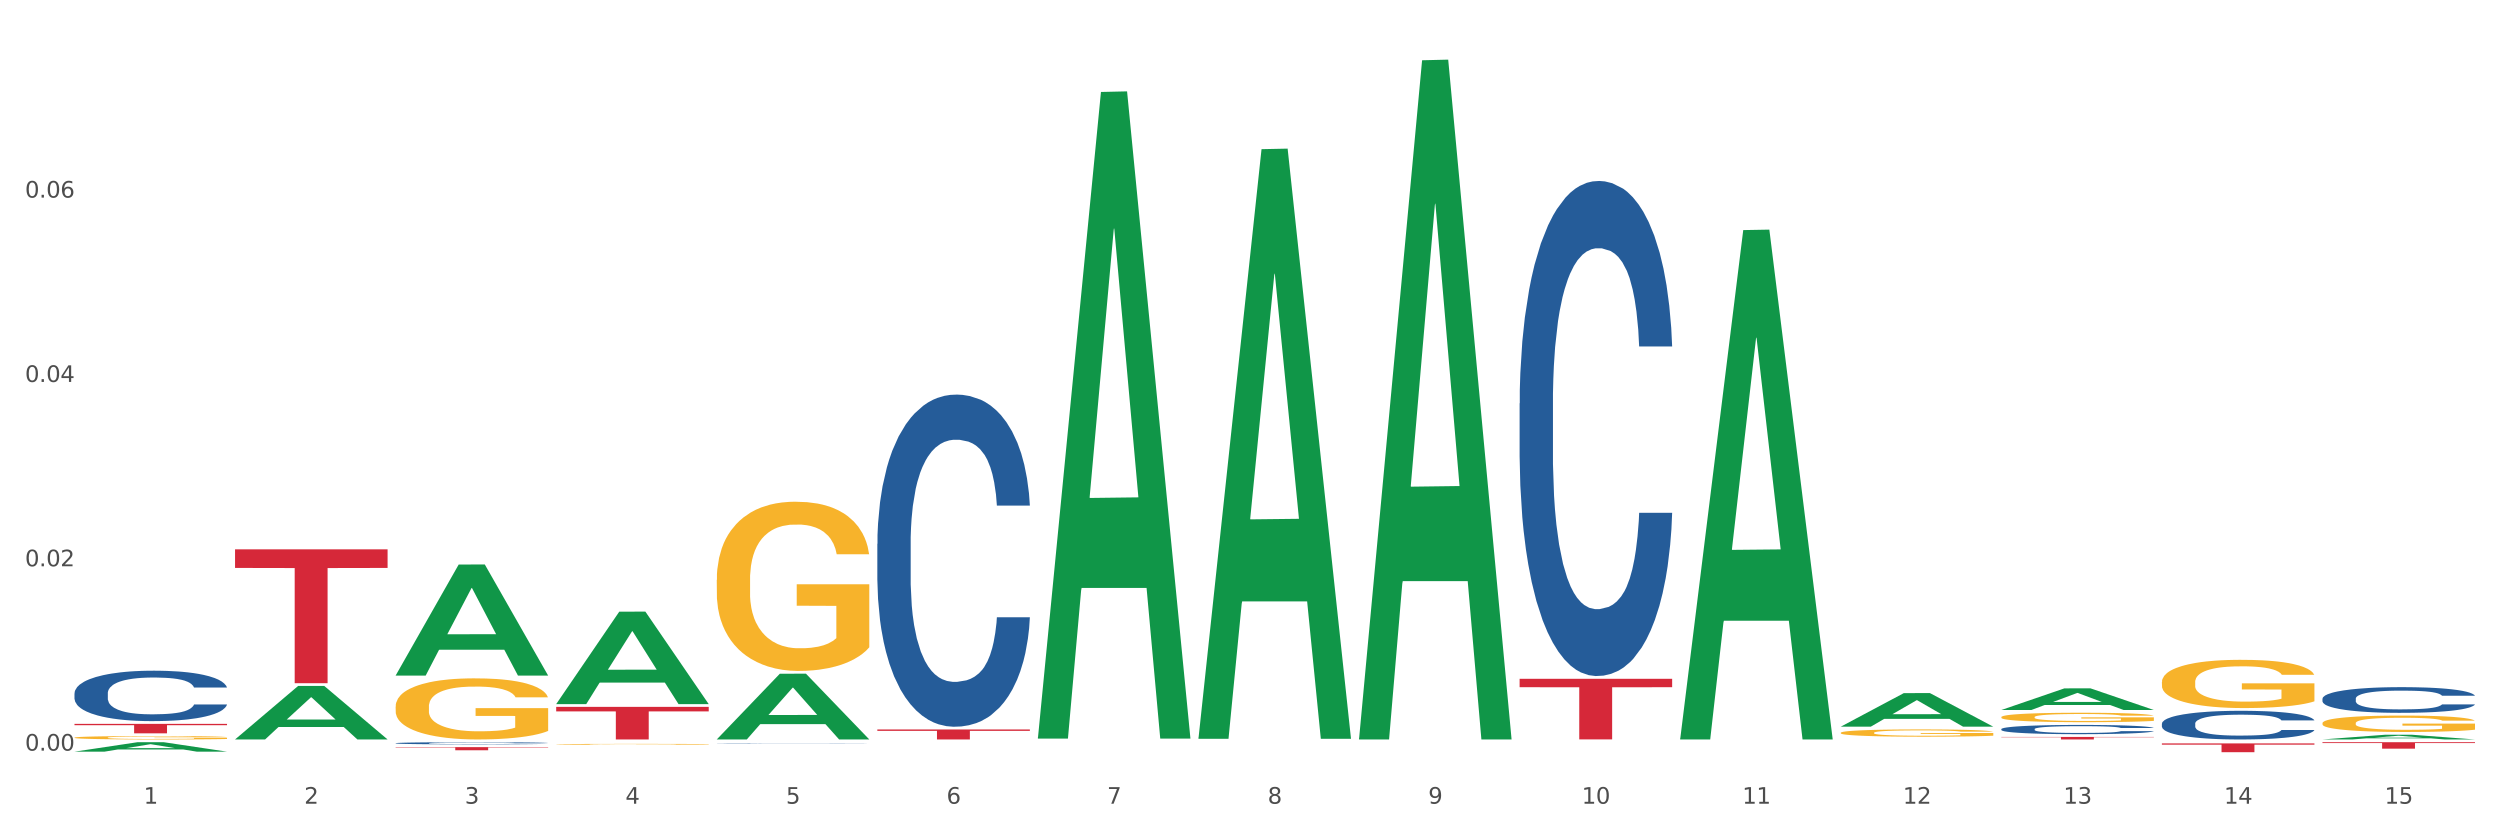 <?xml version="1.0" encoding="utf-8" standalone="no"?>
<!DOCTYPE svg PUBLIC "-//W3C//DTD SVG 1.1//EN"
  "http://www.w3.org/Graphics/SVG/1.1/DTD/svg11.dtd">
<svg xmlns:xlink="http://www.w3.org/1999/xlink" width="1080pt" height="360pt" viewBox="0 0 1080 360" xmlns="http://www.w3.org/2000/svg" version="1.1">
 <rect x="0" y="0" width="1080" height="360" fill="#333333" stroke="none"/>
 <defs>
  <style type="text/css">*{stroke-linejoin: round; stroke-linecap: butt}</style>
 </defs>
 <g id="figure_1">
  <g id="patch_1">
   <path d="M 0 360 
L 1080 360 
L 1080 0 
L 0 0 
z
" style="fill: #ffffff; stroke: #ffffff; stroke-linejoin: miter"/>
  </g>
  <g id="axes_1">
   <g id="matplotlib.axis_1">
    <g id="xtick_1">
     <g id="text_1">
      <!-- 1 -->
      <g style="fill: #4d4d4d" transform="translate(62.07 347.204) scale(0.096 -0.096)">
       <defs>
        <path id="DejaVuSans-31" d="M 794 531 
L 1825 531 
L 1825 4091 
L 703 3866 
L 703 4441 
L 1819 4666 
L 2450 4666 
L 2450 531 
L 3481 531 
L 3481 0 
L 794 0 
L 794 531 
z
" transform="scale(0.016)"/>
       </defs>
       <use xlink:href="#DejaVuSans-31"/>
      </g>
     </g>
    </g>
    <g id="xtick_2">
     <g id="text_2">
      <!-- 2 -->
      <g style="fill: #4d4d4d" transform="translate(131.436 347.204) scale(0.096 -0.096)">
       <defs>
        <path id="DejaVuSans-32" d="M 1228 531 
L 3431 531 
L 3431 0 
L 469 0 
L 469 531 
Q 828 903 1448 1529 
Q 2069 2156 2228 2338 
Q 2531 2678 2651 2914 
Q 2772 3150 2772 3378 
Q 2772 3750 2511 3984 
Q 2250 4219 1831 4219 
Q 1534 4219 1204 4116 
Q 875 4013 500 3803 
L 500 4441 
Q 881 4594 1212 4672 
Q 1544 4750 1819 4750 
Q 2544 4750 2975 4387 
Q 3406 4025 3406 3419 
Q 3406 3131 3298 2873 
Q 3191 2616 2906 2266 
Q 2828 2175 2409 1742 
Q 1991 1309 1228 531 
z
" transform="scale(0.016)"/>
       </defs>
       <use xlink:href="#DejaVuSans-32"/>
      </g>
     </g>
    </g>
    <g id="xtick_3">
     <g id="text_3">
      <!-- 3 -->
      <g style="fill: #4d4d4d" transform="translate(200.802 347.204) scale(0.096 -0.096)">
       <defs>
        <path id="DejaVuSans-33" d="M 2597 2516 
Q 3050 2419 3304 2112 
Q 3559 1806 3559 1356 
Q 3559 666 3084 287 
Q 2609 -91 1734 -91 
Q 1441 -91 1130 -33 
Q 819 25 488 141 
L 488 750 
Q 750 597 1062 519 
Q 1375 441 1716 441 
Q 2309 441 2620 675 
Q 2931 909 2931 1356 
Q 2931 1769 2642 2001 
Q 2353 2234 1838 2234 
L 1294 2234 
L 1294 2753 
L 1863 2753 
Q 2328 2753 2575 2939 
Q 2822 3125 2822 3475 
Q 2822 3834 2567 4026 
Q 2313 4219 1838 4219 
Q 1578 4219 1281 4162 
Q 984 4106 628 3988 
L 628 4550 
Q 988 4650 1302 4700 
Q 1616 4750 1894 4750 
Q 2613 4750 3031 4423 
Q 3450 4097 3450 3541 
Q 3450 3153 3228 2886 
Q 3006 2619 2597 2516 
z
" transform="scale(0.016)"/>
       </defs>
       <use xlink:href="#DejaVuSans-33"/>
      </g>
     </g>
    </g>
    <g id="xtick_4">
     <g id="text_4">
      <!-- 4 -->
      <g style="fill: #4d4d4d" transform="translate(270.169 347.204) scale(0.096 -0.096)">
       <defs>
        <path id="DejaVuSans-34" d="M 2419 4116 
L 825 1625 
L 2419 1625 
L 2419 4116 
z
M 2253 4666 
L 3047 4666 
L 3047 1625 
L 3713 1625 
L 3713 1100 
L 3047 1100 
L 3047 0 
L 2419 0 
L 2419 1100 
L 313 1100 
L 313 1709 
L 2253 4666 
z
" transform="scale(0.016)"/>
       </defs>
       <use xlink:href="#DejaVuSans-34"/>
      </g>
     </g>
    </g>
    <g id="xtick_5">
     <g id="text_5">
      <!-- 5 -->
      <g style="fill: #4d4d4d" transform="translate(339.535 347.204) scale(0.096 -0.096)">
       <defs>
        <path id="DejaVuSans-35" d="M 691 4666 
L 3169 4666 
L 3169 4134 
L 1269 4134 
L 1269 2991 
Q 1406 3038 1543 3061 
Q 1681 3084 1819 3084 
Q 2600 3084 3056 2656 
Q 3513 2228 3513 1497 
Q 3513 744 3044 326 
Q 2575 -91 1722 -91 
Q 1428 -91 1123 -41 
Q 819 9 494 109 
L 494 744 
Q 775 591 1075 516 
Q 1375 441 1709 441 
Q 2250 441 2565 725 
Q 2881 1009 2881 1497 
Q 2881 1984 2565 2268 
Q 2250 2553 1709 2553 
Q 1456 2553 1204 2497 
Q 953 2441 691 2322 
L 691 4666 
z
" transform="scale(0.016)"/>
       </defs>
       <use xlink:href="#DejaVuSans-35"/>
      </g>
     </g>
    </g>
    <g id="xtick_6">
     <g id="text_6">
      <!-- 6 -->
      <g style="fill: #4d4d4d" transform="translate(408.901 347.204) scale(0.096 -0.096)">
       <defs>
        <path id="DejaVuSans-36" d="M 2113 2584 
Q 1688 2584 1439 2293 
Q 1191 2003 1191 1497 
Q 1191 994 1439 701 
Q 1688 409 2113 409 
Q 2538 409 2786 701 
Q 3034 994 3034 1497 
Q 3034 2003 2786 2293 
Q 2538 2584 2113 2584 
z
M 3366 4563 
L 3366 3988 
Q 3128 4100 2886 4159 
Q 2644 4219 2406 4219 
Q 1781 4219 1451 3797 
Q 1122 3375 1075 2522 
Q 1259 2794 1537 2939 
Q 1816 3084 2150 3084 
Q 2853 3084 3261 2657 
Q 3669 2231 3669 1497 
Q 3669 778 3244 343 
Q 2819 -91 2113 -91 
Q 1303 -91 875 529 
Q 447 1150 447 2328 
Q 447 3434 972 4092 
Q 1497 4750 2381 4750 
Q 2619 4750 2861 4703 
Q 3103 4656 3366 4563 
z
" transform="scale(0.016)"/>
       </defs>
       <use xlink:href="#DejaVuSans-36"/>
      </g>
     </g>
    </g>
    <g id="xtick_7">
     <g id="text_7">
      <!-- 7 -->
      <g style="fill: #4d4d4d" transform="translate(478.267 347.204) scale(0.096 -0.096)">
       <defs>
        <path id="DejaVuSans-37" d="M 525 4666 
L 3525 4666 
L 3525 4397 
L 1831 0 
L 1172 0 
L 2766 4134 
L 525 4134 
L 525 4666 
z
" transform="scale(0.016)"/>
       </defs>
       <use xlink:href="#DejaVuSans-37"/>
      </g>
     </g>
    </g>
    <g id="xtick_8">
     <g id="text_8">
      <!-- 8 -->
      <g style="fill: #4d4d4d" transform="translate(547.634 347.204) scale(0.096 -0.096)">
       <defs>
        <path id="DejaVuSans-38" d="M 2034 2216 
Q 1584 2216 1326 1975 
Q 1069 1734 1069 1313 
Q 1069 891 1326 650 
Q 1584 409 2034 409 
Q 2484 409 2743 651 
Q 3003 894 3003 1313 
Q 3003 1734 2745 1975 
Q 2488 2216 2034 2216 
z
M 1403 2484 
Q 997 2584 770 2862 
Q 544 3141 544 3541 
Q 544 4100 942 4425 
Q 1341 4750 2034 4750 
Q 2731 4750 3128 4425 
Q 3525 4100 3525 3541 
Q 3525 3141 3298 2862 
Q 3072 2584 2669 2484 
Q 3125 2378 3379 2068 
Q 3634 1759 3634 1313 
Q 3634 634 3220 271 
Q 2806 -91 2034 -91 
Q 1263 -91 848 271 
Q 434 634 434 1313 
Q 434 1759 690 2068 
Q 947 2378 1403 2484 
z
M 1172 3481 
Q 1172 3119 1398 2916 
Q 1625 2713 2034 2713 
Q 2441 2713 2670 2916 
Q 2900 3119 2900 3481 
Q 2900 3844 2670 4047 
Q 2441 4250 2034 4250 
Q 1625 4250 1398 4047 
Q 1172 3844 1172 3481 
z
" transform="scale(0.016)"/>
       </defs>
       <use xlink:href="#DejaVuSans-38"/>
      </g>
     </g>
    </g>
    <g id="xtick_9">
     <g id="text_9">
      <!-- 9 -->
      <g style="fill: #4d4d4d" transform="translate(617 347.204) scale(0.096 -0.096)">
       <defs>
        <path id="DejaVuSans-39" d="M 703 97 
L 703 672 
Q 941 559 1184 500 
Q 1428 441 1663 441 
Q 2288 441 2617 861 
Q 2947 1281 2994 2138 
Q 2813 1869 2534 1725 
Q 2256 1581 1919 1581 
Q 1219 1581 811 2004 
Q 403 2428 403 3163 
Q 403 3881 828 4315 
Q 1253 4750 1959 4750 
Q 2769 4750 3195 4129 
Q 3622 3509 3622 2328 
Q 3622 1225 3098 567 
Q 2575 -91 1691 -91 
Q 1453 -91 1209 -44 
Q 966 3 703 97 
z
M 1959 2075 
Q 2384 2075 2632 2365 
Q 2881 2656 2881 3163 
Q 2881 3666 2632 3958 
Q 2384 4250 1959 4250 
Q 1534 4250 1286 3958 
Q 1038 3666 1038 3163 
Q 1038 2656 1286 2365 
Q 1534 2075 1959 2075 
z
" transform="scale(0.016)"/>
       </defs>
       <use xlink:href="#DejaVuSans-39"/>
      </g>
     </g>
    </g>
    <g id="xtick_10">
     <g id="text_10">
      <!-- 10 -->
      <g style="fill: #4d4d4d" transform="translate(683.312 347.204) scale(0.096 -0.096)">
       <defs>
        <path id="DejaVuSans-30" d="M 2034 4250 
Q 1547 4250 1301 3770 
Q 1056 3291 1056 2328 
Q 1056 1369 1301 889 
Q 1547 409 2034 409 
Q 2525 409 2770 889 
Q 3016 1369 3016 2328 
Q 3016 3291 2770 3770 
Q 2525 4250 2034 4250 
z
M 2034 4750 
Q 2819 4750 3233 4129 
Q 3647 3509 3647 2328 
Q 3647 1150 3233 529 
Q 2819 -91 2034 -91 
Q 1250 -91 836 529 
Q 422 1150 422 2328 
Q 422 3509 836 4129 
Q 1250 4750 2034 4750 
z
" transform="scale(0.016)"/>
       </defs>
       <use xlink:href="#DejaVuSans-31"/>
       <use xlink:href="#DejaVuSans-30" transform="translate(63.623 0)"/>
      </g>
     </g>
    </g>
    <g id="xtick_11">
     <g id="text_11">
      <!-- 11 -->
      <g style="fill: #4d4d4d" transform="translate(752.678 347.204) scale(0.096 -0.096)">
       <use xlink:href="#DejaVuSans-31"/>
       <use xlink:href="#DejaVuSans-31" transform="translate(63.623 0)"/>
      </g>
     </g>
    </g>
    <g id="xtick_12">
     <g id="text_12">
      <!-- 12 -->
      <g style="fill: #4d4d4d" transform="translate(822.044 347.204) scale(0.096 -0.096)">
       <use xlink:href="#DejaVuSans-31"/>
       <use xlink:href="#DejaVuSans-32" transform="translate(63.623 0)"/>
      </g>
     </g>
    </g>
    <g id="xtick_13">
     <g id="text_13">
      <!-- 13 -->
      <g style="fill: #4d4d4d" transform="translate(891.411 347.204) scale(0.096 -0.096)">
       <use xlink:href="#DejaVuSans-31"/>
       <use xlink:href="#DejaVuSans-33" transform="translate(63.623 0)"/>
      </g>
     </g>
    </g>
    <g id="xtick_14">
     <g id="text_14">
      <!-- 14 -->
      <g style="fill: #4d4d4d" transform="translate(960.777 347.204) scale(0.096 -0.096)">
       <use xlink:href="#DejaVuSans-31"/>
       <use xlink:href="#DejaVuSans-34" transform="translate(63.623 0)"/>
      </g>
     </g>
    </g>
    <g id="xtick_15">
     <g id="text_15">
      <!-- 15 -->
      <g style="fill: #4d4d4d" transform="translate(1030.143 347.204) scale(0.096 -0.096)">
       <use xlink:href="#DejaVuSans-31"/>
       <use xlink:href="#DejaVuSans-35" transform="translate(63.623 0)"/>
      </g>
     </g>
    </g>
    <g id="xtick_16"/>
    <g id="xtick_17"/>
    <g id="xtick_18"/>
    <g id="xtick_19"/>
    <g id="xtick_20"/>
    <g id="xtick_21"/>
    <g id="xtick_22"/>
    <g id="xtick_23"/>
    <g id="xtick_24"/>
    <g id="xtick_25"/>
    <g id="xtick_26"/>
    <g id="xtick_27"/>
    <g id="xtick_28"/>
    <g id="xtick_29"/>
   </g>
   <g id="matplotlib.axis_2">
    <g id="ytick_1">
     <g id="text_16">
      <!-- 0.00 -->
      <g style="fill: #4d4d4d" transform="translate(10.8 324.276) scale(0.096 -0.096)">
       <defs>
        <path id="DejaVuSans-2e" d="M 684 794 
L 1344 794 
L 1344 0 
L 684 0 
L 684 794 
z
" transform="scale(0.016)"/>
       </defs>
       <use xlink:href="#DejaVuSans-30"/>
       <use xlink:href="#DejaVuSans-2e" transform="translate(63.623 0)"/>
       <use xlink:href="#DejaVuSans-30" transform="translate(95.41 0)"/>
       <use xlink:href="#DejaVuSans-30" transform="translate(159.033 0)"/>
      </g>
     </g>
    </g>
    <g id="ytick_2">
     <g id="text_17">
      <!-- 0.02 -->
      <g style="fill: #4d4d4d" transform="translate(10.8 244.64) scale(0.096 -0.096)">
       <use xlink:href="#DejaVuSans-30"/>
       <use xlink:href="#DejaVuSans-2e" transform="translate(63.623 0)"/>
       <use xlink:href="#DejaVuSans-30" transform="translate(95.41 0)"/>
       <use xlink:href="#DejaVuSans-32" transform="translate(159.033 0)"/>
      </g>
     </g>
    </g>
    <g id="ytick_3">
     <g id="text_18">
      <!-- 0.04 -->
      <g style="fill: #4d4d4d" transform="translate(10.8 165.004) scale(0.096 -0.096)">
       <use xlink:href="#DejaVuSans-30"/>
       <use xlink:href="#DejaVuSans-2e" transform="translate(63.623 0)"/>
       <use xlink:href="#DejaVuSans-30" transform="translate(95.41 0)"/>
       <use xlink:href="#DejaVuSans-34" transform="translate(159.033 0)"/>
      </g>
     </g>
    </g>
    <g id="ytick_4">
     <g id="text_19">
      <!-- 0.06 -->
      <g style="fill: #4d4d4d" transform="translate(10.8 85.368) scale(0.096 -0.096)">
       <use xlink:href="#DejaVuSans-30"/>
       <use xlink:href="#DejaVuSans-2e" transform="translate(63.623 0)"/>
       <use xlink:href="#DejaVuSans-30" transform="translate(95.41 0)"/>
       <use xlink:href="#DejaVuSans-36" transform="translate(159.033 0)"/>
      </g>
     </g>
    </g>
    <g id="ytick_5"/>
    <g id="ytick_6"/>
    <g id="ytick_7"/>
    <g id="ytick_8"/>
   </g>
   <g id="PolyCollection_1">
    <path d="M 32.175 324.708 
L 32.243 324.704 
L 59.417 320.632 
L 70.695 320.629 
L 98.073 324.716 
L 85.029 324.716 
L 79.119 323.764 
L 51.061 323.764 
L 50.857 323.78 
L 45.151 324.716 
L 32.175 324.716 
L 32.175 324.708 
L 54.594 323.196 
L 75.586 323.192 
L 65.192 321.5 
L 65.056 321.492 
L 64.92 321.504 
L 54.526 323.192 
L 54.594 323.196 
L 32.175 324.708 
z
" clip-path="url(#p46264e412c)" style="fill: #109648"/>
    <path d="M 101.541 319.406 
L 101.609 319.384 
L 128.784 296.333 
L 140.061 296.311 
L 167.439 319.449 
L 154.395 319.449 
L 148.485 314.061 
L 120.427 314.061 
L 120.224 314.148 
L 114.517 319.449 
L 101.541 319.449 
L 101.541 319.406 
L 123.96 310.846 
L 144.952 310.824 
L 134.558 301.243 
L 134.422 301.2 
L 134.286 301.265 
L 123.892 310.824 
L 123.96 310.846 
L 101.541 319.406 
z
" clip-path="url(#p46264e412c)" style="fill: #109648"/>
    <path d="M 170.907 291.776 
L 170.975 291.731 
L 198.15 243.885 
L 209.427 243.84 
L 236.805 291.866 
L 223.762 291.866 
L 217.851 280.683 
L 189.794 280.683 
L 189.59 280.863 
L 183.883 291.866 
L 170.907 291.866 
L 170.907 291.776 
L 193.326 274.009 
L 214.319 273.964 
L 203.924 254.076 
L 203.788 253.986 
L 203.653 254.122 
L 193.258 273.964 
L 193.326 274.009 
L 170.907 291.776 
z
" clip-path="url(#p46264e412c)" style="fill: #109648"/>
    <path d="M 240.274 304.114 
L 240.342 304.077 
L 267.516 264.248 
L 278.793 264.21 
L 306.172 304.189 
L 293.128 304.189 
L 287.217 294.88 
L 259.16 294.88 
L 258.956 295.03 
L 253.249 304.189 
L 240.274 304.189 
L 240.274 304.114 
L 262.693 289.324 
L 283.685 289.286 
L 273.291 272.732 
L 273.155 272.657 
L 273.019 272.769 
L 262.625 289.286 
L 262.693 289.324 
L 240.274 304.114 
z
" clip-path="url(#p46264e412c)" style="fill: #109648"/>
    <path d="M 309.64 319.396 
L 309.708 319.369 
L 336.882 291.053 
L 348.16 291.027 
L 375.538 319.449 
L 362.494 319.449 
L 356.584 312.831 
L 328.526 312.831 
L 328.322 312.937 
L 322.616 319.449 
L 309.64 319.449 
L 309.64 319.396 
L 332.059 308.881 
L 353.051 308.854 
L 342.657 297.085 
L 342.521 297.031 
L 342.385 297.111 
L 331.991 308.854 
L 332.059 308.881 
L 309.64 319.396 
z
" clip-path="url(#p46264e412c)" style="fill: #109648"/>
    <path d="M 448.372 318.565 
L 448.44 318.302 
L 475.615 39.731 
L 486.892 39.468 
L 514.27 319.09 
L 501.227 319.09 
L 495.316 253.976 
L 467.259 253.976 
L 467.055 255.026 
L 461.348 319.09 
L 448.372 319.09 
L 448.372 318.565 
L 470.791 215.118 
L 491.783 214.855 
L 481.389 99.068 
L 481.253 98.543 
L 481.117 99.331 
L 470.723 214.855 
L 470.791 215.118 
L 448.372 318.565 
z
" clip-path="url(#p46264e412c)" style="fill: #109648"/>
    <path d="M 517.739 318.688 
L 517.806 318.449 
L 544.981 64.442 
L 556.258 64.203 
L 583.636 319.167 
L 570.593 319.167 
L 564.682 259.795 
L 536.625 259.795 
L 536.421 260.753 
L 530.714 319.167 
L 517.739 319.167 
L 517.739 318.688 
L 540.157 224.364 
L 561.15 224.124 
L 550.755 118.547 
L 550.62 118.068 
L 550.484 118.787 
L 540.089 224.124 
L 540.157 224.364 
L 517.739 318.688 
z
" clip-path="url(#p46264e412c)" style="fill: #109648"/>
    <path d="M 587.105 318.892 
L 587.173 318.616 
L 614.347 26.035 
L 625.624 25.759 
L 653.003 319.443 
L 639.959 319.443 
L 634.049 251.055 
L 605.991 251.055 
L 605.787 252.158 
L 600.081 319.443 
L 587.105 319.443 
L 587.105 318.892 
L 609.524 210.243 
L 630.516 209.967 
L 620.122 88.357 
L 619.986 87.805 
L 619.85 88.633 
L 609.456 209.967 
L 609.524 210.243 
L 587.105 318.892 
z
" clip-path="url(#p46264e412c)" style="fill: #109648"/>
    <path d="M 725.837 319.027 
L 725.905 318.82 
L 753.08 99.401 
L 764.357 99.194 
L 791.735 319.44 
L 778.691 319.44 
L 772.781 268.153 
L 744.723 268.153 
L 744.52 268.98 
L 738.813 319.44 
L 725.837 319.44 
L 725.837 319.027 
L 748.256 237.546 
L 769.248 237.339 
L 758.854 146.138 
L 758.718 145.725 
L 758.582 146.345 
L 748.188 237.339 
L 748.256 237.546 
L 725.837 319.027 
z
" clip-path="url(#p46264e412c)" style="fill: #109648"/>
    <path d="M 795.203 313.901 
L 795.271 313.887 
L 822.446 299.425 
L 833.723 299.412 
L 861.101 313.928 
L 848.058 313.928 
L 842.147 310.548 
L 814.09 310.548 
L 813.886 310.602 
L 808.179 313.928 
L 795.203 313.928 
L 795.203 313.901 
L 817.622 308.53 
L 838.615 308.517 
L 828.22 302.506 
L 828.084 302.478 
L 827.949 302.519 
L 817.554 308.517 
L 817.622 308.53 
L 795.203 313.901 
z
" clip-path="url(#p46264e412c)" style="fill: #109648"/>
    <path d="M 864.57 306.708 
L 864.638 306.699 
L 891.812 297.376 
L 903.089 297.367 
L 930.468 306.725 
L 917.424 306.725 
L 911.513 304.546 
L 883.456 304.546 
L 883.252 304.581 
L 877.545 306.725 
L 864.57 306.725 
L 864.57 306.708 
L 886.989 303.245 
L 907.981 303.237 
L 897.587 299.362 
L 897.451 299.344 
L 897.315 299.37 
L 886.921 303.237 
L 886.989 303.245 
L 864.57 306.708 
z
" clip-path="url(#p46264e412c)" style="fill: #109648"/>
    <path d="M 1003.302 319.445 
L 1003.37 319.443 
L 1030.544 317.397 
L 1041.822 317.395 
L 1069.2 319.449 
L 1056.156 319.449 
L 1050.246 318.971 
L 1022.188 318.971 
L 1021.984 318.979 
L 1016.278 319.449 
L 1003.302 319.449 
L 1003.302 319.445 
L 1025.721 318.685 
L 1046.713 318.683 
L 1036.319 317.833 
L 1036.183 317.829 
L 1036.047 317.835 
L 1025.653 318.683 
L 1025.721 318.685 
L 1003.302 319.445 
z
" clip-path="url(#p46264e412c)" style="fill: #109648"/>
    <path d="M 933.936 312.629 
L 934.014 312.618 
L 934.014 312.301 
L 934.247 311.871 
L 935.104 311.08 
L 936.195 310.48 
L 938.064 309.779 
L 939.077 309.485 
L 940.401 309.157 
L 943.127 308.625 
L 946.243 308.173 
L 948.424 307.924 
L 950.06 307.766 
L 953.721 307.483 
L 955.824 307.359 
L 958.005 307.257 
L 959.874 307.189 
L 962.99 307.11 
L 965.483 307.076 
L 968.365 307.065 
L 970.779 307.076 
L 973.973 307.121 
L 978.647 307.257 
L 980.438 307.336 
L 982.853 307.472 
L 985.346 307.653 
L 987.371 307.834 
L 989.708 308.094 
L 992.122 308.433 
L 994.459 308.863 
L 996.095 309.259 
L 997.419 309.677 
L 998.587 310.186 
L 999.444 310.74 
L 999.834 311.204 
L 985.579 311.204 
L 985.19 310.786 
L 984.411 310.333 
L 983.632 310.028 
L 982.775 309.779 
L 981.451 309.496 
L 980.283 309.315 
L 978.335 309.1 
L 976.544 308.965 
L 975.064 308.886 
L 973.272 308.818 
L 969.455 308.75 
L 966.729 308.75 
L 965.015 308.772 
L 962.912 308.829 
L 961.121 308.908 
L 959.018 309.044 
L 957.382 309.191 
L 955.746 309.383 
L 954.811 309.519 
L 953.409 309.768 
L 952.475 309.971 
L 951.228 310.322 
L 950.527 310.571 
L 949.281 311.215 
L 948.736 311.69 
L 948.502 312.018 
L 948.346 312.38 
L 948.346 314.145 
L 948.814 314.936 
L 949.203 315.276 
L 949.826 315.66 
L 950.995 316.158 
L 952.708 316.644 
L 954.5 316.995 
L 955.98 317.21 
L 957.382 317.368 
L 958.784 317.492 
L 960.498 317.606 
L 961.9 317.673 
L 964.003 317.741 
L 966.495 317.775 
L 968.443 317.775 
L 972.415 317.719 
L 974.207 317.662 
L 975.92 317.583 
L 977.79 317.459 
L 979.27 317.323 
L 980.127 317.221 
L 981.529 317.006 
L 982.619 316.78 
L 983.554 316.52 
L 984.177 316.294 
L 984.878 315.954 
L 985.423 315.57 
L 985.579 315.366 
L 999.834 315.366 
L 999.522 315.773 
L 998.977 316.169 
L 997.886 316.701 
L 997.03 317.006 
L 995.705 317.379 
L 994.303 317.696 
L 992.356 318.047 
L 990.564 318.307 
L 988.695 318.533 
L 986.67 318.737 
L 983.009 319.019 
L 981.685 319.098 
L 978.88 319.234 
L 976.699 319.313 
L 973.506 319.393 
L 970.234 319.438 
L 966.807 319.449 
L 963.769 319.426 
L 960.42 319.359 
L 958.317 319.291 
L 955.98 319.189 
L 953.253 319.031 
L 950.683 318.838 
L 948.268 318.612 
L 946.009 318.352 
L 943.906 318.058 
L 941.18 317.572 
L 939.155 317.097 
L 937.675 316.656 
L 936.662 316.282 
L 935.65 315.807 
L 935.104 315.479 
L 934.247 314.688 
L 933.936 313.952 
L 933.936 312.629 
z
" clip-path="url(#p46264e412c)" style="fill: #255c99"/>
    <path d="M 864.57 314.964 
L 864.648 314.961 
L 864.648 314.858 
L 864.881 314.72 
L 865.738 314.464 
L 866.829 314.271 
L 868.698 314.044 
L 869.711 313.949 
L 871.035 313.843 
L 873.761 313.672 
L 876.877 313.526 
L 879.058 313.446 
L 880.694 313.394 
L 884.355 313.303 
L 886.458 313.263 
L 888.639 313.23 
L 890.508 313.208 
L 893.624 313.183 
L 896.117 313.172 
L 898.999 313.168 
L 901.413 313.172 
L 904.607 313.186 
L 909.281 313.23 
L 911.072 313.256 
L 913.487 313.299 
L 915.979 313.358 
L 918.005 313.416 
L 920.341 313.5 
L 922.756 313.61 
L 925.093 313.749 
L 926.729 313.876 
L 928.053 314.011 
L 929.221 314.176 
L 930.078 314.355 
L 930.468 314.504 
L 916.213 314.504 
L 915.824 314.369 
L 915.045 314.223 
L 914.266 314.125 
L 913.409 314.044 
L 912.085 313.953 
L 910.916 313.895 
L 908.969 313.825 
L 907.177 313.781 
L 905.697 313.756 
L 903.906 313.734 
L 900.089 313.712 
L 897.363 313.712 
L 895.649 313.719 
L 893.546 313.738 
L 891.754 313.763 
L 889.651 313.807 
L 888.016 313.854 
L 886.38 313.916 
L 885.445 313.96 
L 884.043 314.041 
L 883.108 314.106 
L 881.862 314.22 
L 881.161 314.3 
L 879.915 314.508 
L 879.369 314.661 
L 879.136 314.767 
L 878.98 314.884 
L 878.98 315.454 
L 879.447 315.709 
L 879.837 315.819 
L 880.46 315.943 
L 881.628 316.103 
L 883.342 316.26 
L 885.134 316.374 
L 886.614 316.443 
L 888.016 316.494 
L 889.418 316.534 
L 891.131 316.571 
L 892.533 316.593 
L 894.637 316.615 
L 897.129 316.626 
L 899.076 316.626 
L 903.049 316.607 
L 904.841 316.589 
L 906.554 316.563 
L 908.424 316.523 
L 909.904 316.479 
L 910.76 316.447 
L 912.163 316.377 
L 913.253 316.304 
L 914.188 316.22 
L 914.811 316.147 
L 915.512 316.038 
L 916.057 315.914 
L 916.213 315.848 
L 930.468 315.848 
L 930.156 315.979 
L 929.611 316.107 
L 928.52 316.279 
L 927.663 316.377 
L 926.339 316.498 
L 924.937 316.6 
L 922.99 316.713 
L 921.198 316.797 
L 919.329 316.87 
L 917.304 316.936 
L 913.643 317.027 
L 912.318 317.053 
L 909.514 317.096 
L 907.333 317.122 
L 904.14 317.148 
L 900.868 317.162 
L 897.441 317.166 
L 894.403 317.159 
L 891.053 317.137 
L 888.95 317.115 
L 886.614 317.082 
L 883.887 317.031 
L 881.317 316.969 
L 878.902 316.896 
L 876.643 316.812 
L 874.54 316.717 
L 871.814 316.56 
L 869.789 316.406 
L 868.309 316.264 
L 867.296 316.144 
L 866.283 315.99 
L 865.738 315.884 
L 864.881 315.629 
L 864.57 315.391 
L 864.57 314.964 
z
" clip-path="url(#p46264e412c)" style="fill: #255c99"/>
    <path d="M 1003.302 301.835 
L 1003.38 301.825 
L 1003.38 301.541 
L 1003.614 301.156 
L 1004.47 300.446 
L 1005.561 299.909 
L 1007.43 299.281 
L 1008.443 299.017 
L 1009.767 298.724 
L 1012.494 298.247 
L 1015.609 297.842 
L 1017.79 297.619 
L 1019.426 297.477 
L 1023.087 297.224 
L 1025.19 297.112 
L 1027.371 297.021 
L 1029.241 296.96 
L 1032.356 296.889 
L 1034.849 296.859 
L 1037.731 296.849 
L 1040.146 296.859 
L 1043.339 296.899 
L 1048.013 297.021 
L 1049.805 297.092 
L 1052.219 297.214 
L 1054.712 297.376 
L 1056.737 297.538 
L 1059.074 297.771 
L 1061.489 298.075 
L 1063.825 298.46 
L 1065.461 298.815 
L 1066.785 299.19 
L 1067.954 299.646 
L 1068.811 300.142 
L 1069.2 300.558 
L 1054.945 300.558 
L 1054.556 300.183 
L 1053.777 299.778 
L 1052.998 299.504 
L 1052.141 299.281 
L 1050.817 299.028 
L 1049.649 298.865 
L 1047.701 298.673 
L 1045.91 298.551 
L 1044.43 298.48 
L 1042.638 298.42 
L 1038.822 298.359 
L 1036.095 298.359 
L 1034.382 298.379 
L 1032.278 298.43 
L 1030.487 298.501 
L 1028.384 298.622 
L 1026.748 298.754 
L 1025.112 298.926 
L 1024.178 299.048 
L 1022.775 299.271 
L 1021.841 299.453 
L 1020.594 299.767 
L 1019.893 299.99 
L 1018.647 300.568 
L 1018.102 300.994 
L 1017.868 301.288 
L 1017.712 301.612 
L 1017.712 303.193 
L 1018.18 303.902 
L 1018.569 304.206 
L 1019.192 304.551 
L 1020.361 304.997 
L 1022.074 305.433 
L 1023.866 305.747 
L 1025.346 305.939 
L 1026.748 306.081 
L 1028.15 306.193 
L 1029.864 306.294 
L 1031.266 306.355 
L 1033.369 306.416 
L 1035.862 306.446 
L 1037.809 306.446 
L 1041.781 306.395 
L 1043.573 306.345 
L 1045.287 306.274 
L 1047.156 306.162 
L 1048.636 306.041 
L 1049.493 305.95 
L 1050.895 305.757 
L 1051.986 305.554 
L 1052.92 305.321 
L 1053.543 305.119 
L 1054.244 304.814 
L 1054.79 304.47 
L 1054.945 304.287 
L 1069.2 304.287 
L 1068.888 304.652 
L 1068.343 305.007 
L 1067.253 305.483 
L 1066.396 305.757 
L 1065.072 306.091 
L 1063.67 306.375 
L 1061.722 306.689 
L 1059.931 306.922 
L 1058.061 307.125 
L 1056.036 307.308 
L 1052.375 307.561 
L 1051.051 307.632 
L 1048.247 307.754 
L 1046.066 307.824 
L 1042.872 307.895 
L 1039.6 307.936 
L 1036.173 307.946 
L 1033.135 307.926 
L 1029.786 307.865 
L 1027.683 307.804 
L 1025.346 307.713 
L 1022.62 307.571 
L 1020.049 307.399 
L 1017.634 307.196 
L 1015.376 306.963 
L 1013.272 306.7 
L 1010.546 306.264 
L 1008.521 305.838 
L 1007.041 305.443 
L 1006.028 305.108 
L 1005.016 304.683 
L 1004.47 304.389 
L 1003.614 303.679 
L 1003.302 303.021 
L 1003.302 301.835 
z
" clip-path="url(#p46264e412c)" style="fill: #255c99"/>
    <path d="M 656.471 174.273 
L 656.549 174.078 
L 656.549 168.609 
L 656.783 161.186 
L 657.639 147.514 
L 658.73 137.161 
L 660.599 125.051 
L 661.612 119.973 
L 662.936 114.308 
L 665.662 105.128 
L 668.778 97.315 
L 670.959 93.017 
L 672.595 90.283 
L 676.256 85.4 
L 678.359 83.251 
L 680.54 81.493 
L 682.41 80.321 
L 685.525 78.954 
L 688.018 78.368 
L 690.9 78.173 
L 693.315 78.368 
L 696.508 79.149 
L 701.182 81.493 
L 702.973 82.86 
L 705.388 85.204 
L 707.881 88.33 
L 709.906 91.455 
L 712.243 95.947 
L 714.657 101.807 
L 716.994 109.23 
L 718.63 116.066 
L 719.954 123.293 
L 721.123 132.083 
L 721.979 141.654 
L 722.369 149.662 
L 708.114 149.662 
L 707.725 142.435 
L 706.946 134.622 
L 706.167 129.348 
L 705.31 125.051 
L 703.986 120.168 
L 702.818 117.043 
L 700.87 113.331 
L 699.079 110.987 
L 697.599 109.62 
L 695.807 108.448 
L 691.99 107.276 
L 689.264 107.276 
L 687.55 107.667 
L 685.447 108.644 
L 683.656 110.011 
L 681.553 112.355 
L 679.917 114.894 
L 678.281 118.215 
L 677.346 120.558 
L 675.944 124.856 
L 675.01 128.372 
L 673.763 134.427 
L 673.062 138.724 
L 671.816 149.858 
L 671.271 158.061 
L 671.037 163.726 
L 670.881 169.976 
L 670.881 200.447 
L 671.349 214.12 
L 671.738 219.98 
L 672.361 226.621 
L 673.53 235.215 
L 675.243 243.614 
L 677.035 249.669 
L 678.515 253.381 
L 679.917 256.115 
L 681.319 258.264 
L 683.033 260.217 
L 684.435 261.389 
L 686.538 262.561 
L 689.03 263.147 
L 690.978 263.147 
L 694.95 262.17 
L 696.742 261.194 
L 698.456 259.826 
L 700.325 257.678 
L 701.805 255.334 
L 702.662 253.576 
L 704.064 249.865 
L 705.154 245.958 
L 706.089 241.466 
L 706.712 237.559 
L 707.413 231.699 
L 707.959 225.058 
L 708.114 221.542 
L 722.369 221.542 
L 722.057 228.574 
L 721.512 235.411 
L 720.422 244.591 
L 719.565 249.865 
L 718.241 256.311 
L 716.838 261.78 
L 714.891 267.835 
L 713.1 272.327 
L 711.23 276.234 
L 709.205 279.75 
L 705.544 284.633 
L 704.22 286 
L 701.416 288.344 
L 699.235 289.711 
L 696.041 291.079 
L 692.769 291.86 
L 689.342 292.055 
L 686.304 291.665 
L 682.955 290.493 
L 680.852 289.321 
L 678.515 287.563 
L 675.789 284.828 
L 673.218 281.508 
L 670.803 277.601 
L 668.544 273.109 
L 666.441 268.03 
L 663.715 259.631 
L 661.69 251.427 
L 660.21 243.81 
L 659.197 237.364 
L 658.185 229.16 
L 657.639 223.496 
L 656.783 209.823 
L 656.471 197.127 
L 656.471 174.273 
z
" clip-path="url(#p46264e412c)" style="fill: #255c99"/>
    <path d="M 309.64 321.108 
L 309.718 321.108 
L 309.718 321.104 
L 309.951 321.099 
L 310.808 321.088 
L 311.899 321.08 
L 313.768 321.071 
L 314.781 321.067 
L 316.105 321.063 
L 318.831 321.056 
L 321.947 321.05 
L 324.128 321.046 
L 325.764 321.044 
L 329.425 321.041 
L 331.528 321.039 
L 333.709 321.038 
L 335.578 321.037 
L 338.694 321.036 
L 341.187 321.035 
L 344.069 321.035 
L 346.484 321.035 
L 349.677 321.036 
L 354.351 321.038 
L 356.142 321.039 
L 358.557 321.041 
L 361.05 321.043 
L 363.075 321.045 
L 365.412 321.049 
L 367.826 321.053 
L 370.163 321.059 
L 371.799 321.064 
L 373.123 321.07 
L 374.291 321.076 
L 375.148 321.084 
L 375.538 321.09 
L 361.283 321.09 
L 360.894 321.084 
L 360.115 321.078 
L 359.336 321.074 
L 358.479 321.071 
L 357.155 321.067 
L 355.987 321.065 
L 354.039 321.062 
L 352.248 321.06 
L 350.768 321.059 
L 348.976 321.058 
L 345.159 321.057 
L 342.433 321.057 
L 340.719 321.058 
L 338.616 321.058 
L 336.825 321.059 
L 334.722 321.061 
L 333.086 321.063 
L 331.45 321.066 
L 330.515 321.068 
L 329.113 321.071 
L 328.179 321.073 
L 326.932 321.078 
L 326.231 321.081 
L 324.985 321.09 
L 324.44 321.096 
L 324.206 321.1 
L 324.05 321.105 
L 324.05 321.128 
L 324.518 321.139 
L 324.907 321.143 
L 325.53 321.148 
L 326.699 321.155 
L 328.412 321.161 
L 330.204 321.166 
L 331.684 321.169 
L 333.086 321.171 
L 334.488 321.173 
L 336.202 321.174 
L 337.604 321.175 
L 339.707 321.176 
L 342.199 321.176 
L 344.147 321.176 
L 348.119 321.176 
L 349.911 321.175 
L 351.624 321.174 
L 353.494 321.172 
L 354.974 321.17 
L 355.831 321.169 
L 357.233 321.166 
L 358.323 321.163 
L 359.258 321.16 
L 359.881 321.157 
L 360.582 321.152 
L 361.127 321.147 
L 361.283 321.145 
L 375.538 321.145 
L 375.226 321.15 
L 374.681 321.155 
L 373.59 321.162 
L 372.734 321.166 
L 371.409 321.171 
L 370.007 321.175 
L 368.06 321.18 
L 366.268 321.183 
L 364.399 321.186 
L 362.374 321.189 
L 358.713 321.193 
L 357.389 321.194 
L 354.584 321.196 
L 352.403 321.197 
L 349.21 321.198 
L 345.938 321.198 
L 342.511 321.198 
L 339.473 321.198 
L 336.124 321.197 
L 334.021 321.196 
L 331.684 321.195 
L 328.957 321.193 
L 326.387 321.19 
L 323.972 321.187 
L 321.713 321.184 
L 319.61 321.18 
L 316.884 321.174 
L 314.859 321.167 
L 313.379 321.162 
L 312.366 321.157 
L 311.354 321.15 
L 310.808 321.146 
L 309.951 321.136 
L 309.64 321.126 
L 309.64 321.108 
z
" clip-path="url(#p46264e412c)" style="fill: #255c99"/>
    <path d="M 379.006 234.936 
L 379.084 234.805 
L 379.084 231.136 
L 379.318 226.156 
L 380.175 216.983 
L 381.265 210.037 
L 383.134 201.913 
L 384.147 198.505 
L 385.471 194.705 
L 388.198 188.546 
L 391.313 183.304 
L 393.494 180.421 
L 395.13 178.586 
L 398.791 175.31 
L 400.894 173.869 
L 403.075 172.689 
L 404.945 171.903 
L 408.06 170.986 
L 410.553 170.593 
L 413.435 170.461 
L 415.85 170.593 
L 419.043 171.117 
L 423.717 172.689 
L 425.509 173.607 
L 427.923 175.179 
L 430.416 177.276 
L 432.441 179.373 
L 434.778 182.387 
L 437.193 186.318 
L 439.529 191.298 
L 441.165 195.884 
L 442.489 200.733 
L 443.658 206.63 
L 444.515 213.051 
L 444.904 218.424 
L 430.65 218.424 
L 430.26 213.576 
L 429.481 208.334 
L 428.702 204.796 
L 427.845 201.913 
L 426.521 198.636 
L 425.353 196.54 
L 423.405 194.05 
L 421.614 192.477 
L 420.134 191.56 
L 418.342 190.774 
L 414.526 189.987 
L 411.799 189.987 
L 410.086 190.249 
L 407.982 190.905 
L 406.191 191.822 
L 404.088 193.395 
L 402.452 195.098 
L 400.816 197.326 
L 399.882 198.898 
L 398.479 201.781 
L 397.545 204.14 
L 396.298 208.203 
L 395.597 211.086 
L 394.351 218.555 
L 393.806 224.059 
L 393.572 227.86 
L 393.416 232.053 
L 393.416 252.496 
L 393.884 261.669 
L 394.273 265.601 
L 394.896 270.056 
L 396.065 275.822 
L 397.778 281.457 
L 399.57 285.52 
L 401.05 288.01 
L 402.452 289.844 
L 403.854 291.286 
L 405.568 292.596 
L 406.97 293.383 
L 409.073 294.169 
L 411.566 294.562 
L 413.513 294.562 
L 417.485 293.907 
L 419.277 293.251 
L 420.991 292.334 
L 422.86 290.893 
L 424.34 289.32 
L 425.197 288.141 
L 426.599 285.651 
L 427.69 283.03 
L 428.624 280.016 
L 429.247 277.395 
L 429.948 273.464 
L 430.494 269.008 
L 430.65 266.649 
L 444.904 266.649 
L 444.592 271.367 
L 444.047 275.953 
L 442.957 282.113 
L 442.1 285.651 
L 440.776 289.975 
L 439.374 293.645 
L 437.426 297.707 
L 435.635 300.721 
L 433.765 303.342 
L 431.74 305.701 
L 428.079 308.977 
L 426.755 309.894 
L 423.951 311.467 
L 421.77 312.384 
L 418.576 313.301 
L 415.304 313.826 
L 411.877 313.957 
L 408.839 313.695 
L 405.49 312.908 
L 403.387 312.122 
L 401.05 310.943 
L 398.324 309.108 
L 395.753 306.88 
L 393.339 304.259 
L 391.08 301.245 
L 388.976 297.838 
L 386.25 292.203 
L 384.225 286.699 
L 382.745 281.588 
L 381.732 277.264 
L 380.72 271.76 
L 380.175 267.96 
L 379.318 258.786 
L 379.006 250.268 
L 379.006 234.936 
z
" clip-path="url(#p46264e412c)" style="fill: #255c99"/>
    <path d="M 170.907 321.052 
L 170.985 321.051 
L 170.985 321.027 
L 171.219 320.994 
L 172.076 320.934 
L 173.166 320.888 
L 175.036 320.835 
L 176.048 320.813 
L 177.373 320.788 
L 180.099 320.747 
L 183.215 320.713 
L 185.396 320.694 
L 187.031 320.682 
L 190.692 320.66 
L 192.796 320.651 
L 194.977 320.643 
L 196.846 320.638 
L 199.962 320.632 
L 202.454 320.629 
L 205.336 320.629 
L 207.751 320.629 
L 210.945 320.633 
L 215.618 320.643 
L 217.41 320.649 
L 219.825 320.66 
L 222.317 320.673 
L 224.342 320.687 
L 226.679 320.707 
L 229.094 320.733 
L 231.431 320.765 
L 233.066 320.795 
L 234.391 320.827 
L 235.559 320.866 
L 236.416 320.908 
L 236.805 320.943 
L 222.551 320.943 
L 222.161 320.912 
L 221.382 320.877 
L 220.604 320.854 
L 219.747 320.835 
L 218.422 320.813 
L 217.254 320.8 
L 215.307 320.783 
L 213.515 320.773 
L 212.035 320.767 
L 210.244 320.762 
L 206.427 320.757 
L 203.701 320.757 
L 201.987 320.758 
L 199.884 320.763 
L 198.092 320.769 
L 195.989 320.779 
L 194.353 320.79 
L 192.718 320.805 
L 191.783 320.815 
L 190.381 320.834 
L 189.446 320.85 
L 188.2 320.876 
L 187.499 320.895 
L 186.252 320.944 
L 185.707 320.98 
L 185.474 321.005 
L 185.318 321.033 
L 185.318 321.167 
L 185.785 321.227 
L 186.175 321.253 
L 186.798 321.282 
L 187.966 321.32 
L 189.68 321.357 
L 191.471 321.384 
L 192.951 321.4 
L 194.353 321.412 
L 195.755 321.422 
L 197.469 321.43 
L 198.871 321.435 
L 200.974 321.441 
L 203.467 321.443 
L 205.414 321.443 
L 209.387 321.439 
L 211.178 321.434 
L 212.892 321.428 
L 214.761 321.419 
L 216.241 321.409 
L 217.098 321.401 
L 218.5 321.385 
L 219.591 321.367 
L 220.526 321.348 
L 221.149 321.33 
L 221.85 321.305 
L 222.395 321.275 
L 222.551 321.26 
L 236.805 321.26 
L 236.494 321.291 
L 235.949 321.321 
L 234.858 321.361 
L 234.001 321.385 
L 232.677 321.413 
L 231.275 321.437 
L 229.328 321.464 
L 227.536 321.484 
L 225.667 321.501 
L 223.641 321.516 
L 219.98 321.538 
L 218.656 321.544 
L 215.852 321.554 
L 213.671 321.56 
L 210.477 321.566 
L 207.206 321.57 
L 203.779 321.57 
L 200.741 321.569 
L 197.391 321.564 
L 195.288 321.558 
L 192.951 321.551 
L 190.225 321.539 
L 187.655 321.524 
L 185.24 321.507 
L 182.981 321.487 
L 180.878 321.465 
L 178.152 321.428 
L 176.126 321.391 
L 174.646 321.358 
L 173.634 321.33 
L 172.621 321.293 
L 172.076 321.268 
L 171.219 321.208 
L 170.907 321.152 
L 170.907 321.052 
z
" clip-path="url(#p46264e412c)" style="fill: #255c99"/>
    <path d="M 656.471 293.235 
L 722.369 293.235 
L 722.369 296.876 
L 696.447 296.9 
L 696.447 319.434 
L 682.237 319.434 
L 682.237 296.9 
L 656.471 296.876 
L 656.471 293.259 
L 656.471 293.235 
z
" clip-path="url(#p46264e412c)" style="fill: #d62839"/>
    <path d="M 379.006 315.136 
L 444.904 315.136 
L 444.904 315.736 
L 418.982 315.74 
L 418.982 319.449 
L 404.772 319.449 
L 404.772 315.74 
L 379.006 315.736 
L 379.006 315.14 
L 379.006 315.136 
z
" clip-path="url(#p46264e412c)" style="fill: #d62839"/>
    <path d="M 32.175 299.528 
L 32.253 299.508 
L 32.253 298.951 
L 32.487 298.195 
L 33.343 296.802 
L 34.434 295.747 
L 36.303 294.514 
L 37.316 293.997 
L 38.64 293.42 
L 41.366 292.484 
L 44.482 291.689 
L 46.663 291.251 
L 48.299 290.972 
L 51.96 290.475 
L 54.063 290.256 
L 56.244 290.077 
L 58.114 289.958 
L 61.229 289.818 
L 63.722 289.759 
L 66.604 289.739 
L 69.019 289.759 
L 72.212 289.838 
L 76.886 290.077 
L 78.677 290.216 
L 81.092 290.455 
L 83.585 290.773 
L 85.61 291.092 
L 87.947 291.549 
L 90.361 292.146 
L 92.698 292.902 
L 94.334 293.599 
L 95.658 294.335 
L 96.827 295.23 
L 97.683 296.205 
L 98.073 297.021 
L 83.818 297.021 
L 83.429 296.285 
L 82.65 295.489 
L 81.871 294.952 
L 81.014 294.514 
L 79.69 294.016 
L 78.522 293.698 
L 76.574 293.32 
L 74.783 293.081 
L 73.303 292.942 
L 71.511 292.823 
L 67.694 292.703 
L 64.968 292.703 
L 63.255 292.743 
L 61.151 292.843 
L 59.36 292.982 
L 57.257 293.221 
L 55.621 293.479 
L 53.985 293.817 
L 53.05 294.056 
L 51.648 294.494 
L 50.714 294.852 
L 49.467 295.469 
L 48.766 295.907 
L 47.52 297.041 
L 46.975 297.876 
L 46.741 298.453 
L 46.585 299.09 
L 46.585 302.194 
L 47.053 303.586 
L 47.442 304.183 
L 48.065 304.86 
L 49.234 305.735 
L 50.947 306.591 
L 52.739 307.208 
L 54.219 307.586 
L 55.621 307.864 
L 57.023 308.083 
L 58.737 308.282 
L 60.139 308.401 
L 62.242 308.521 
L 64.734 308.58 
L 66.682 308.58 
L 70.654 308.481 
L 72.446 308.381 
L 74.16 308.242 
L 76.029 308.023 
L 77.509 307.785 
L 78.366 307.605 
L 79.768 307.227 
L 80.858 306.829 
L 81.793 306.372 
L 82.416 305.974 
L 83.117 305.377 
L 83.663 304.701 
L 83.818 304.342 
L 98.073 304.342 
L 97.761 305.059 
L 97.216 305.755 
L 96.126 306.69 
L 95.269 307.227 
L 93.945 307.884 
L 92.542 308.441 
L 90.595 309.058 
L 88.804 309.515 
L 86.934 309.913 
L 84.909 310.272 
L 81.248 310.769 
L 79.924 310.908 
L 77.12 311.147 
L 74.939 311.286 
L 71.745 311.425 
L 68.473 311.505 
L 65.046 311.525 
L 62.008 311.485 
L 58.659 311.366 
L 56.556 311.246 
L 54.219 311.067 
L 51.493 310.789 
L 48.922 310.451 
L 46.507 310.053 
L 44.248 309.595 
L 42.145 309.078 
L 39.419 308.222 
L 37.394 307.387 
L 35.914 306.611 
L 34.901 305.954 
L 33.889 305.118 
L 33.343 304.541 
L 32.487 303.149 
L 32.175 301.855 
L 32.175 299.528 
z
" clip-path="url(#p46264e412c)" style="fill: #255c99"/>
    <path d="M 933.936 321.161 
L 999.834 321.161 
L 999.834 321.687 
L 973.912 321.691 
L 973.912 324.95 
L 959.702 324.95 
L 959.702 321.691 
L 933.936 321.687 
L 933.936 321.164 
L 933.936 321.161 
z
" clip-path="url(#p46264e412c)" style="fill: #d62839"/>
    <path d="M 1003.302 320.629 
L 1069.2 320.629 
L 1069.2 321.016 
L 1043.278 321.019 
L 1043.278 323.419 
L 1029.068 323.419 
L 1029.068 321.019 
L 1003.302 321.016 
L 1003.302 320.631 
L 1003.302 320.629 
z
" clip-path="url(#p46264e412c)" style="fill: #d62839"/>
    <path d="M 864.57 318.345 
L 930.468 318.345 
L 930.468 318.499 
L 904.546 318.5 
L 904.546 319.449 
L 890.335 319.449 
L 890.335 318.5 
L 864.57 318.499 
L 864.57 318.346 
L 864.57 318.345 
z
" clip-path="url(#p46264e412c)" style="fill: #d62839"/>
    <path d="M 309.64 250.521 
L 309.718 250.455 
L 309.718 248.051 
L 309.873 245.981 
L 310.651 240.974 
L 311.818 236.834 
L 312.674 234.631 
L 313.53 232.828 
L 314.541 231.025 
L 315.786 229.156 
L 318.042 226.418 
L 319.443 225.016 
L 321.155 223.548 
L 324.267 221.411 
L 326.523 220.209 
L 328.857 219.208 
L 332.669 218.006 
L 335.159 217.472 
L 337.804 217.071 
L 340.994 216.804 
L 343.406 216.737 
L 348.696 216.938 
L 353.209 217.538 
L 355.387 218.006 
L 358.188 218.807 
L 359.666 219.341 
L 362.078 220.409 
L 364.568 221.812 
L 366.279 223.013 
L 368.847 225.283 
L 370.792 227.554 
L 372.581 230.358 
L 373.515 232.294 
L 374.215 234.097 
L 374.838 236.166 
L 375.46 239.438 
L 361.456 239.438 
L 360.911 237.101 
L 360.055 234.898 
L 358.81 232.761 
L 357.721 231.426 
L 355.854 229.757 
L 354.142 228.689 
L 352.353 227.887 
L 350.174 227.22 
L 348.463 226.886 
L 346.051 226.619 
L 341.305 226.686 
L 338.115 227.22 
L 335.937 227.887 
L 334.536 228.488 
L 333.292 229.156 
L 331.891 230.091 
L 330.257 231.493 
L 329.09 232.761 
L 327.923 234.364 
L 326.99 235.966 
L 326.134 237.836 
L 325.434 239.839 
L 324.889 241.908 
L 324.422 244.446 
L 324.033 248.652 
L 324.033 257.799 
L 324.189 259.869 
L 324.578 262.606 
L 325.045 264.676 
L 325.823 267.146 
L 326.523 268.816 
L 327.845 271.219 
L 329.324 273.222 
L 330.491 274.491 
L 331.658 275.559 
L 333.681 277.028 
L 335.937 278.23 
L 337.882 278.964 
L 340.527 279.632 
L 342.317 279.899 
L 343.873 280.032 
L 347.685 280.032 
L 350.408 279.832 
L 353.442 279.365 
L 355.776 278.764 
L 357.721 278.029 
L 359.9 276.828 
L 361.3 275.693 
L 361.3 261.738 
L 344.184 261.671 
L 344.184 252.391 
L 375.538 252.391 
L 375.538 279.632 
L 374.215 281.034 
L 372.737 282.303 
L 371.181 283.438 
L 368.847 284.84 
L 366.046 286.175 
L 363.556 287.11 
L 360.911 287.911 
L 357.799 288.645 
L 353.753 289.313 
L 351.264 289.58 
L 348.152 289.78 
L 344.495 289.847 
L 341.305 289.714 
L 338.193 289.38 
L 334.925 288.779 
L 331.736 287.911 
L 329.324 287.043 
L 326.912 285.975 
L 324.344 284.573 
L 322.322 283.237 
L 320.766 282.035 
L 319.054 280.5 
L 317.187 278.497 
L 315.786 276.694 
L 314.541 274.825 
L 313.219 272.421 
L 312.285 270.351 
L 311.352 267.747 
L 310.807 265.811 
L 310.184 262.807 
L 309.718 258.6 
L 309.64 250.521 
z
" clip-path="url(#p46264e412c)" style="fill: #f7b32b"/>
    <path d="M 170.907 305.247 
L 170.985 305.223 
L 170.985 304.355 
L 171.141 303.607 
L 171.919 301.799 
L 173.086 300.304 
L 173.942 299.508 
L 174.798 298.857 
L 175.809 298.206 
L 177.054 297.531 
L 179.31 296.542 
L 180.71 296.036 
L 182.422 295.505 
L 185.534 294.734 
L 187.79 294.3 
L 190.124 293.938 
L 193.937 293.504 
L 196.426 293.311 
L 199.072 293.167 
L 202.261 293.07 
L 204.673 293.046 
L 209.964 293.118 
L 214.476 293.335 
L 216.655 293.504 
L 219.456 293.793 
L 220.934 293.986 
L 223.346 294.372 
L 225.835 294.879 
L 227.547 295.313 
L 230.114 296.132 
L 232.059 296.952 
L 233.849 297.965 
L 234.783 298.664 
L 235.483 299.315 
L 236.105 300.063 
L 236.728 301.244 
L 222.723 301.244 
L 222.179 300.4 
L 221.323 299.605 
L 220.078 298.833 
L 218.989 298.351 
L 217.122 297.748 
L 215.41 297.362 
L 213.62 297.073 
L 211.442 296.832 
L 209.73 296.711 
L 207.319 296.615 
L 202.573 296.639 
L 199.383 296.832 
L 197.204 297.073 
L 195.804 297.29 
L 194.559 297.531 
L 193.159 297.868 
L 191.525 298.375 
L 190.358 298.833 
L 189.191 299.412 
L 188.257 299.99 
L 187.401 300.665 
L 186.701 301.389 
L 186.157 302.136 
L 185.69 303.053 
L 185.301 304.572 
L 185.301 307.875 
L 185.456 308.623 
L 185.845 309.611 
L 186.312 310.359 
L 187.09 311.251 
L 187.79 311.854 
L 189.113 312.722 
L 190.591 313.445 
L 191.758 313.903 
L 192.925 314.289 
L 194.948 314.82 
L 197.204 315.254 
L 199.149 315.519 
L 201.795 315.76 
L 203.584 315.856 
L 205.14 315.905 
L 208.952 315.905 
L 211.675 315.832 
L 214.71 315.663 
L 217.044 315.446 
L 218.989 315.181 
L 221.167 314.747 
L 222.568 314.337 
L 222.568 309.298 
L 205.451 309.274 
L 205.451 305.922 
L 236.805 305.922 
L 236.805 315.76 
L 235.483 316.266 
L 234.004 316.724 
L 232.448 317.134 
L 230.114 317.641 
L 227.314 318.123 
L 224.824 318.46 
L 222.179 318.75 
L 219.067 319.015 
L 215.021 319.256 
L 212.531 319.353 
L 209.419 319.425 
L 205.763 319.449 
L 202.573 319.401 
L 199.461 319.28 
L 196.193 319.063 
L 193.003 318.75 
L 190.591 318.436 
L 188.179 318.051 
L 185.612 317.544 
L 183.589 317.062 
L 182.033 316.628 
L 180.321 316.073 
L 178.454 315.35 
L 177.054 314.699 
L 175.809 314.024 
L 174.486 313.156 
L 173.553 312.408 
L 172.619 311.468 
L 172.074 310.769 
L 171.452 309.684 
L 170.985 308.164 
L 170.907 305.247 
z
" clip-path="url(#p46264e412c)" style="fill: #f7b32b"/>
    <path d="M 1003.302 312.402 
L 1003.38 312.395 
L 1003.38 312.162 
L 1003.535 311.962 
L 1004.314 311.476 
L 1005.481 311.075 
L 1006.336 310.861 
L 1007.192 310.686 
L 1008.204 310.511 
L 1009.448 310.33 
L 1011.705 310.064 
L 1013.105 309.928 
L 1014.817 309.786 
L 1017.929 309.579 
L 1020.185 309.462 
L 1022.519 309.365 
L 1026.331 309.249 
L 1028.821 309.197 
L 1031.466 309.158 
L 1034.656 309.132 
L 1037.068 309.126 
L 1042.358 309.145 
L 1046.871 309.203 
L 1049.049 309.249 
L 1051.85 309.326 
L 1053.328 309.378 
L 1055.74 309.482 
L 1058.23 309.618 
L 1059.942 309.734 
L 1062.509 309.954 
L 1064.454 310.175 
L 1066.244 310.446 
L 1067.177 310.634 
L 1067.877 310.809 
L 1068.5 311.01 
L 1069.122 311.327 
L 1055.118 311.327 
L 1054.573 311.1 
L 1053.717 310.887 
L 1052.473 310.68 
L 1051.383 310.55 
L 1049.516 310.388 
L 1047.805 310.285 
L 1046.015 310.207 
L 1043.837 310.142 
L 1042.125 310.11 
L 1039.713 310.084 
L 1034.967 310.09 
L 1031.777 310.142 
L 1029.599 310.207 
L 1028.199 310.265 
L 1026.954 310.33 
L 1025.553 310.421 
L 1023.919 310.557 
L 1022.752 310.68 
L 1021.585 310.835 
L 1020.652 310.99 
L 1019.796 311.172 
L 1019.096 311.366 
L 1018.551 311.567 
L 1018.084 311.813 
L 1017.695 312.221 
L 1017.695 313.108 
L 1017.851 313.308 
L 1018.24 313.574 
L 1018.707 313.775 
L 1019.485 314.014 
L 1020.185 314.176 
L 1021.508 314.409 
L 1022.986 314.603 
L 1024.153 314.726 
L 1025.32 314.83 
L 1027.343 314.972 
L 1029.599 315.089 
L 1031.544 315.16 
L 1034.189 315.225 
L 1035.979 315.251 
L 1037.535 315.264 
L 1041.347 315.264 
L 1044.07 315.244 
L 1047.104 315.199 
L 1049.438 315.141 
L 1051.383 315.07 
L 1053.562 314.953 
L 1054.962 314.843 
L 1054.962 313.49 
L 1037.846 313.483 
L 1037.846 312.583 
L 1069.2 312.583 
L 1069.2 315.225 
L 1067.877 315.361 
L 1066.399 315.484 
L 1064.843 315.594 
L 1062.509 315.73 
L 1059.708 315.86 
L 1057.219 315.95 
L 1054.573 316.028 
L 1051.461 316.099 
L 1047.416 316.164 
L 1044.926 316.19 
L 1041.814 316.209 
L 1038.157 316.216 
L 1034.967 316.203 
L 1031.855 316.17 
L 1028.588 316.112 
L 1025.398 316.028 
L 1022.986 315.944 
L 1020.574 315.84 
L 1018.007 315.704 
L 1015.984 315.575 
L 1014.428 315.458 
L 1012.716 315.309 
L 1010.849 315.115 
L 1009.448 314.94 
L 1008.204 314.759 
L 1006.881 314.526 
L 1005.947 314.325 
L 1005.014 314.072 
L 1004.469 313.885 
L 1003.847 313.593 
L 1003.38 313.185 
L 1003.302 312.402 
z
" clip-path="url(#p46264e412c)" style="fill: #f7b32b"/>
    <path d="M 864.57 309.792 
L 864.647 309.788 
L 864.647 309.654 
L 864.803 309.538 
L 865.581 309.258 
L 866.748 309.027 
L 867.604 308.904 
L 868.46 308.803 
L 869.471 308.703 
L 870.716 308.598 
L 872.972 308.445 
L 874.373 308.367 
L 876.084 308.285 
L 879.196 308.166 
L 881.453 308.099 
L 883.787 308.043 
L 887.599 307.975 
L 890.089 307.946 
L 892.734 307.923 
L 895.924 307.908 
L 898.336 307.905 
L 903.626 307.916 
L 908.139 307.949 
L 910.317 307.975 
L 913.118 308.02 
L 914.596 308.05 
L 917.008 308.11 
L 919.498 308.188 
L 921.209 308.255 
L 923.777 308.382 
L 925.722 308.509 
L 927.511 308.665 
L 928.445 308.774 
L 929.145 308.874 
L 929.767 308.99 
L 930.39 309.173 
L 916.385 309.173 
L 915.841 309.042 
L 914.985 308.919 
L 913.74 308.8 
L 912.651 308.725 
L 910.784 308.632 
L 909.072 308.572 
L 907.283 308.527 
L 905.104 308.49 
L 903.393 308.472 
L 900.981 308.457 
L 896.235 308.46 
L 893.045 308.49 
L 890.867 308.527 
L 889.466 308.561 
L 888.221 308.598 
L 886.821 308.651 
L 885.187 308.729 
L 884.02 308.8 
L 882.853 308.889 
L 881.919 308.979 
L 881.064 309.083 
L 880.363 309.195 
L 879.819 309.311 
L 879.352 309.452 
L 878.963 309.687 
L 878.963 310.198 
L 879.119 310.314 
L 879.508 310.467 
L 879.974 310.582 
L 880.752 310.72 
L 881.453 310.814 
L 882.775 310.948 
L 884.253 311.06 
L 885.42 311.131 
L 886.587 311.19 
L 888.61 311.272 
L 890.867 311.34 
L 892.812 311.381 
L 895.457 311.418 
L 897.246 311.433 
L 898.802 311.44 
L 902.615 311.44 
L 905.338 311.429 
L 908.372 311.403 
L 910.706 311.369 
L 912.651 311.328 
L 914.829 311.261 
L 916.23 311.198 
L 916.23 310.418 
L 899.114 310.415 
L 899.114 309.896 
L 930.468 309.896 
L 930.468 311.418 
L 929.145 311.496 
L 927.667 311.567 
L 926.111 311.631 
L 923.777 311.709 
L 920.976 311.783 
L 918.486 311.836 
L 915.841 311.88 
L 912.729 311.921 
L 908.683 311.959 
L 906.193 311.974 
L 903.081 311.985 
L 899.425 311.989 
L 896.235 311.981 
L 893.123 311.962 
L 889.855 311.929 
L 886.665 311.88 
L 884.253 311.832 
L 881.842 311.772 
L 879.274 311.694 
L 877.251 311.619 
L 875.695 311.552 
L 873.984 311.466 
L 872.116 311.355 
L 870.716 311.254 
L 869.471 311.149 
L 868.149 311.015 
L 867.215 310.9 
L 866.281 310.754 
L 865.737 310.646 
L 865.114 310.478 
L 864.647 310.243 
L 864.57 309.792 
z
" clip-path="url(#p46264e412c)" style="fill: #f7b32b"/>
    <path d="M 933.936 294.674 
L 934.014 294.655 
L 934.014 293.969 
L 934.169 293.379 
L 934.947 291.952 
L 936.114 290.772 
L 936.97 290.143 
L 937.826 289.629 
L 938.837 289.116 
L 940.082 288.583 
L 942.338 287.802 
L 943.739 287.402 
L 945.45 286.984 
L 948.563 286.375 
L 950.819 286.032 
L 953.153 285.746 
L 956.965 285.404 
L 959.455 285.251 
L 962.1 285.137 
L 965.29 285.061 
L 967.702 285.042 
L 972.992 285.099 
L 977.505 285.271 
L 979.683 285.404 
L 982.484 285.632 
L 983.962 285.784 
L 986.374 286.089 
L 988.864 286.489 
L 990.575 286.831 
L 993.143 287.479 
L 995.088 288.126 
L 996.877 288.925 
L 997.811 289.477 
L 998.511 289.991 
L 999.134 290.581 
L 999.756 291.514 
L 985.752 291.514 
L 985.207 290.848 
L 984.351 290.22 
L 983.106 289.61 
L 982.017 289.23 
L 980.15 288.754 
L 978.438 288.449 
L 976.649 288.221 
L 974.47 288.031 
L 972.759 287.935 
L 970.347 287.859 
L 965.601 287.878 
L 962.411 288.031 
L 960.233 288.221 
L 958.832 288.392 
L 957.588 288.583 
L 956.187 288.849 
L 954.553 289.249 
L 953.386 289.61 
L 952.219 290.067 
L 951.286 290.524 
L 950.43 291.057 
L 949.73 291.628 
L 949.185 292.218 
L 948.718 292.942 
L 948.329 294.141 
L 948.329 296.749 
L 948.485 297.339 
L 948.874 298.119 
L 949.341 298.709 
L 950.119 299.413 
L 950.819 299.889 
L 952.141 300.575 
L 953.62 301.146 
L 954.787 301.507 
L 955.954 301.812 
L 957.977 302.231 
L 960.233 302.573 
L 962.178 302.783 
L 964.823 302.973 
L 966.613 303.049 
L 968.169 303.087 
L 971.981 303.087 
L 974.704 303.03 
L 977.738 302.897 
L 980.072 302.725 
L 982.017 302.516 
L 984.196 302.173 
L 985.596 301.85 
L 985.596 297.872 
L 968.48 297.853 
L 968.48 295.207 
L 999.834 295.207 
L 999.834 302.973 
L 998.511 303.373 
L 997.033 303.734 
L 995.477 304.058 
L 993.143 304.458 
L 990.342 304.838 
L 987.852 305.105 
L 985.207 305.333 
L 982.095 305.543 
L 978.049 305.733 
L 975.56 305.809 
L 972.448 305.866 
L 968.791 305.885 
L 965.601 305.847 
L 962.489 305.752 
L 959.221 305.581 
L 956.032 305.333 
L 953.62 305.086 
L 951.208 304.781 
L 948.64 304.381 
L 946.618 304.001 
L 945.061 303.658 
L 943.35 303.22 
L 941.483 302.649 
L 940.082 302.135 
L 938.837 301.602 
L 937.515 300.917 
L 936.581 300.327 
L 935.648 299.585 
L 935.103 299.033 
L 934.48 298.176 
L 934.014 296.977 
L 933.936 294.674 
z
" clip-path="url(#p46264e412c)" style="fill: #f7b32b"/>
    <path d="M 795.203 316.563 
L 795.281 316.56 
L 795.281 316.457 
L 795.437 316.368 
L 796.215 316.152 
L 797.382 315.973 
L 798.238 315.879 
L 799.094 315.801 
L 800.105 315.723 
L 801.35 315.643 
L 803.606 315.525 
L 805.006 315.464 
L 806.718 315.401 
L 809.83 315.309 
L 812.086 315.257 
L 814.42 315.214 
L 818.233 315.162 
L 820.722 315.139 
L 823.368 315.122 
L 826.557 315.11 
L 828.969 315.107 
L 834.26 315.116 
L 838.772 315.142 
L 840.951 315.162 
L 843.752 315.197 
L 845.23 315.22 
L 847.642 315.266 
L 850.131 315.326 
L 851.843 315.378 
L 854.41 315.476 
L 856.355 315.574 
L 858.145 315.694 
L 859.078 315.778 
L 859.779 315.856 
L 860.401 315.945 
L 861.024 316.086 
L 847.019 316.086 
L 846.475 315.985 
L 845.619 315.89 
L 844.374 315.798 
L 843.285 315.74 
L 841.418 315.668 
L 839.706 315.622 
L 837.916 315.588 
L 835.738 315.559 
L 834.026 315.545 
L 831.615 315.533 
L 826.869 315.536 
L 823.679 315.559 
L 821.5 315.588 
L 820.1 315.614 
L 818.855 315.643 
L 817.455 315.683 
L 815.821 315.743 
L 814.654 315.798 
L 813.487 315.867 
L 812.553 315.936 
L 811.697 316.017 
L 810.997 316.103 
L 810.453 316.192 
L 809.986 316.302 
L 809.597 316.483 
L 809.597 316.877 
L 809.752 316.966 
L 810.141 317.084 
L 810.608 317.173 
L 811.386 317.28 
L 812.086 317.352 
L 813.409 317.455 
L 814.887 317.542 
L 816.054 317.596 
L 817.221 317.642 
L 819.244 317.706 
L 821.5 317.758 
L 823.445 317.789 
L 826.091 317.818 
L 827.88 317.829 
L 829.436 317.835 
L 833.248 317.835 
L 835.971 317.827 
L 839.006 317.806 
L 841.34 317.781 
L 843.285 317.749 
L 845.463 317.697 
L 846.864 317.648 
L 846.864 317.047 
L 829.747 317.044 
L 829.747 316.644 
L 861.101 316.644 
L 861.101 317.818 
L 859.779 317.878 
L 858.3 317.933 
L 856.744 317.982 
L 854.41 318.042 
L 851.61 318.1 
L 849.12 318.14 
L 846.475 318.175 
L 843.363 318.206 
L 839.317 318.235 
L 836.827 318.247 
L 833.715 318.255 
L 830.059 318.258 
L 826.869 318.252 
L 823.757 318.238 
L 820.489 318.212 
L 817.299 318.175 
L 814.887 318.137 
L 812.475 318.091 
L 809.908 318.031 
L 807.885 317.973 
L 806.329 317.922 
L 804.617 317.855 
L 802.75 317.769 
L 801.35 317.691 
L 800.105 317.611 
L 798.782 317.507 
L 797.849 317.418 
L 796.915 317.306 
L 796.37 317.222 
L 795.748 317.093 
L 795.281 316.912 
L 795.203 316.563 
z
" clip-path="url(#p46264e412c)" style="fill: #f7b32b"/>
    <path d="M 32.175 318.657 
L 32.253 318.656 
L 32.253 318.608 
L 32.408 318.566 
L 33.186 318.465 
L 34.353 318.382 
L 35.209 318.337 
L 36.065 318.301 
L 37.076 318.265 
L 38.321 318.227 
L 40.578 318.172 
L 41.978 318.144 
L 43.69 318.114 
L 46.802 318.071 
L 49.058 318.047 
L 51.392 318.027 
L 55.204 318.003 
L 57.694 317.992 
L 60.339 317.984 
L 63.529 317.978 
L 65.941 317.977 
L 71.231 317.981 
L 75.744 317.993 
L 77.922 318.003 
L 80.723 318.019 
L 82.201 318.029 
L 84.613 318.051 
L 87.103 318.079 
L 88.815 318.103 
L 91.382 318.149 
L 93.327 318.195 
L 95.116 318.251 
L 96.05 318.29 
L 96.75 318.327 
L 97.373 318.368 
L 97.995 318.434 
L 83.991 318.434 
L 83.446 318.387 
L 82.59 318.343 
L 81.346 318.3 
L 80.256 318.273 
L 78.389 318.239 
L 76.677 318.218 
L 74.888 318.202 
L 72.71 318.188 
L 70.998 318.181 
L 68.586 318.176 
L 63.84 318.177 
L 60.65 318.188 
L 58.472 318.202 
L 57.071 318.214 
L 55.827 318.227 
L 54.426 318.246 
L 52.792 318.274 
L 51.625 318.3 
L 50.458 318.332 
L 49.525 318.364 
L 48.669 318.402 
L 47.969 318.442 
L 47.424 318.484 
L 46.957 318.535 
L 46.568 318.62 
L 46.568 318.804 
L 46.724 318.845 
L 47.113 318.901 
L 47.58 318.942 
L 48.358 318.992 
L 49.058 319.026 
L 50.381 319.074 
L 51.859 319.114 
L 53.026 319.14 
L 54.193 319.161 
L 56.216 319.191 
L 58.472 319.215 
L 60.417 319.23 
L 63.062 319.243 
L 64.852 319.249 
L 66.408 319.251 
L 70.22 319.251 
L 72.943 319.247 
L 75.977 319.238 
L 78.311 319.226 
L 80.256 319.211 
L 82.435 319.187 
L 83.835 319.164 
L 83.835 318.883 
L 66.719 318.882 
L 66.719 318.695 
L 98.073 318.695 
L 98.073 319.243 
L 96.75 319.272 
L 95.272 319.297 
L 93.716 319.32 
L 91.382 319.348 
L 88.581 319.375 
L 86.091 319.394 
L 83.446 319.41 
L 80.334 319.425 
L 76.288 319.438 
L 73.799 319.444 
L 70.687 319.448 
L 67.03 319.449 
L 63.84 319.446 
L 60.728 319.44 
L 57.461 319.428 
L 54.271 319.41 
L 51.859 319.393 
L 49.447 319.371 
L 46.879 319.343 
L 44.857 319.316 
L 43.301 319.292 
L 41.589 319.261 
L 39.722 319.221 
L 38.321 319.184 
L 37.076 319.147 
L 35.754 319.098 
L 34.82 319.057 
L 33.887 319.004 
L 33.342 318.965 
L 32.72 318.905 
L 32.253 318.82 
L 32.175 318.657 
z
" clip-path="url(#p46264e412c)" style="fill: #f7b32b"/>
    <path d="M 240.274 321.542 
L 240.351 321.542 
L 240.351 321.529 
L 240.507 321.517 
L 241.285 321.49 
L 242.452 321.468 
L 243.308 321.456 
L 244.164 321.446 
L 245.175 321.437 
L 246.42 321.427 
L 248.676 321.412 
L 250.077 321.404 
L 251.788 321.396 
L 254.9 321.385 
L 257.157 321.378 
L 259.491 321.373 
L 263.303 321.367 
L 265.793 321.364 
L 268.438 321.361 
L 271.628 321.36 
L 274.04 321.36 
L 279.33 321.361 
L 283.843 321.364 
L 286.021 321.367 
L 288.822 321.371 
L 290.3 321.374 
L 292.712 321.379 
L 295.202 321.387 
L 296.913 321.394 
L 299.481 321.406 
L 301.426 321.418 
L 303.215 321.433 
L 304.149 321.444 
L 304.849 321.453 
L 305.471 321.464 
L 306.094 321.482 
L 292.089 321.482 
L 291.545 321.47 
L 290.689 321.458 
L 289.444 321.446 
L 288.355 321.439 
L 286.488 321.43 
L 284.776 321.424 
L 282.987 321.42 
L 280.808 321.416 
L 279.097 321.414 
L 276.685 321.413 
L 271.939 321.413 
L 268.749 321.416 
L 266.571 321.42 
L 265.17 321.423 
L 263.925 321.427 
L 262.525 321.432 
L 260.891 321.439 
L 259.724 321.446 
L 258.557 321.455 
L 257.623 321.463 
L 256.768 321.474 
L 256.067 321.484 
L 255.523 321.495 
L 255.056 321.509 
L 254.667 321.532 
L 254.667 321.581 
L 254.823 321.592 
L 255.212 321.607 
L 255.678 321.618 
L 256.456 321.632 
L 257.157 321.641 
L 258.479 321.654 
L 259.957 321.664 
L 261.124 321.671 
L 262.291 321.677 
L 264.314 321.685 
L 266.571 321.691 
L 268.516 321.695 
L 271.161 321.699 
L 272.95 321.7 
L 274.506 321.701 
L 278.319 321.701 
L 281.042 321.7 
L 284.076 321.698 
L 286.41 321.694 
L 288.355 321.69 
L 290.533 321.684 
L 291.934 321.678 
L 291.934 321.602 
L 274.818 321.602 
L 274.818 321.552 
L 306.172 321.552 
L 306.172 321.699 
L 304.849 321.707 
L 303.371 321.713 
L 301.815 321.72 
L 299.481 321.727 
L 296.68 321.734 
L 294.19 321.739 
L 291.545 321.744 
L 288.433 321.748 
L 284.387 321.751 
L 281.897 321.753 
L 278.785 321.754 
L 275.129 321.754 
L 271.939 321.753 
L 268.827 321.752 
L 265.559 321.748 
L 262.369 321.744 
L 259.957 321.739 
L 257.546 321.733 
L 254.978 321.726 
L 252.955 321.718 
L 251.399 321.712 
L 249.688 321.704 
L 247.82 321.693 
L 246.42 321.683 
L 245.175 321.673 
L 243.853 321.66 
L 242.919 321.649 
L 241.985 321.635 
L 241.441 321.624 
L 240.818 321.608 
L 240.351 321.586 
L 240.274 321.542 
z
" clip-path="url(#p46264e412c)" style="fill: #f7b32b"/>
    <path d="M 101.541 237.31 
L 167.439 237.31 
L 167.439 245.345 
L 141.517 245.399 
L 141.517 295.132 
L 127.307 295.132 
L 127.307 245.399 
L 101.541 245.345 
L 101.541 237.364 
L 101.541 237.31 
z
" clip-path="url(#p46264e412c)" style="fill: #d62839"/>
    <path d="M 170.907 322.75 
L 236.805 322.75 
L 236.805 322.938 
L 210.883 322.94 
L 210.883 324.105 
L 196.673 324.105 
L 196.673 322.94 
L 170.907 322.938 
L 170.907 322.751 
L 170.907 322.75 
z
" clip-path="url(#p46264e412c)" style="fill: #d62839"/>
    <path d="M 240.274 305.369 
L 306.172 305.369 
L 306.172 307.325 
L 280.25 307.339 
L 280.25 319.449 
L 266.039 319.449 
L 266.039 307.339 
L 240.274 307.325 
L 240.274 305.382 
L 240.274 305.369 
z
" clip-path="url(#p46264e412c)" style="fill: #d62839"/>
    <path d="M 32.175 312.704 
L 98.073 312.704 
L 98.073 313.273 
L 72.151 313.277 
L 72.151 316.798 
L 57.941 316.798 
L 57.941 313.277 
L 32.175 313.273 
L 32.175 312.708 
L 32.175 312.704 
z
" clip-path="url(#p46264e412c)" style="fill: #d62839"/>
   </g>
  </g>
 </g>
 <defs>
  <clipPath id="p46264e412c">
   <rect x="32.175" y="10.8" width="1037.025" height="329.109"/>
  </clipPath>
 </defs>
</svg>
